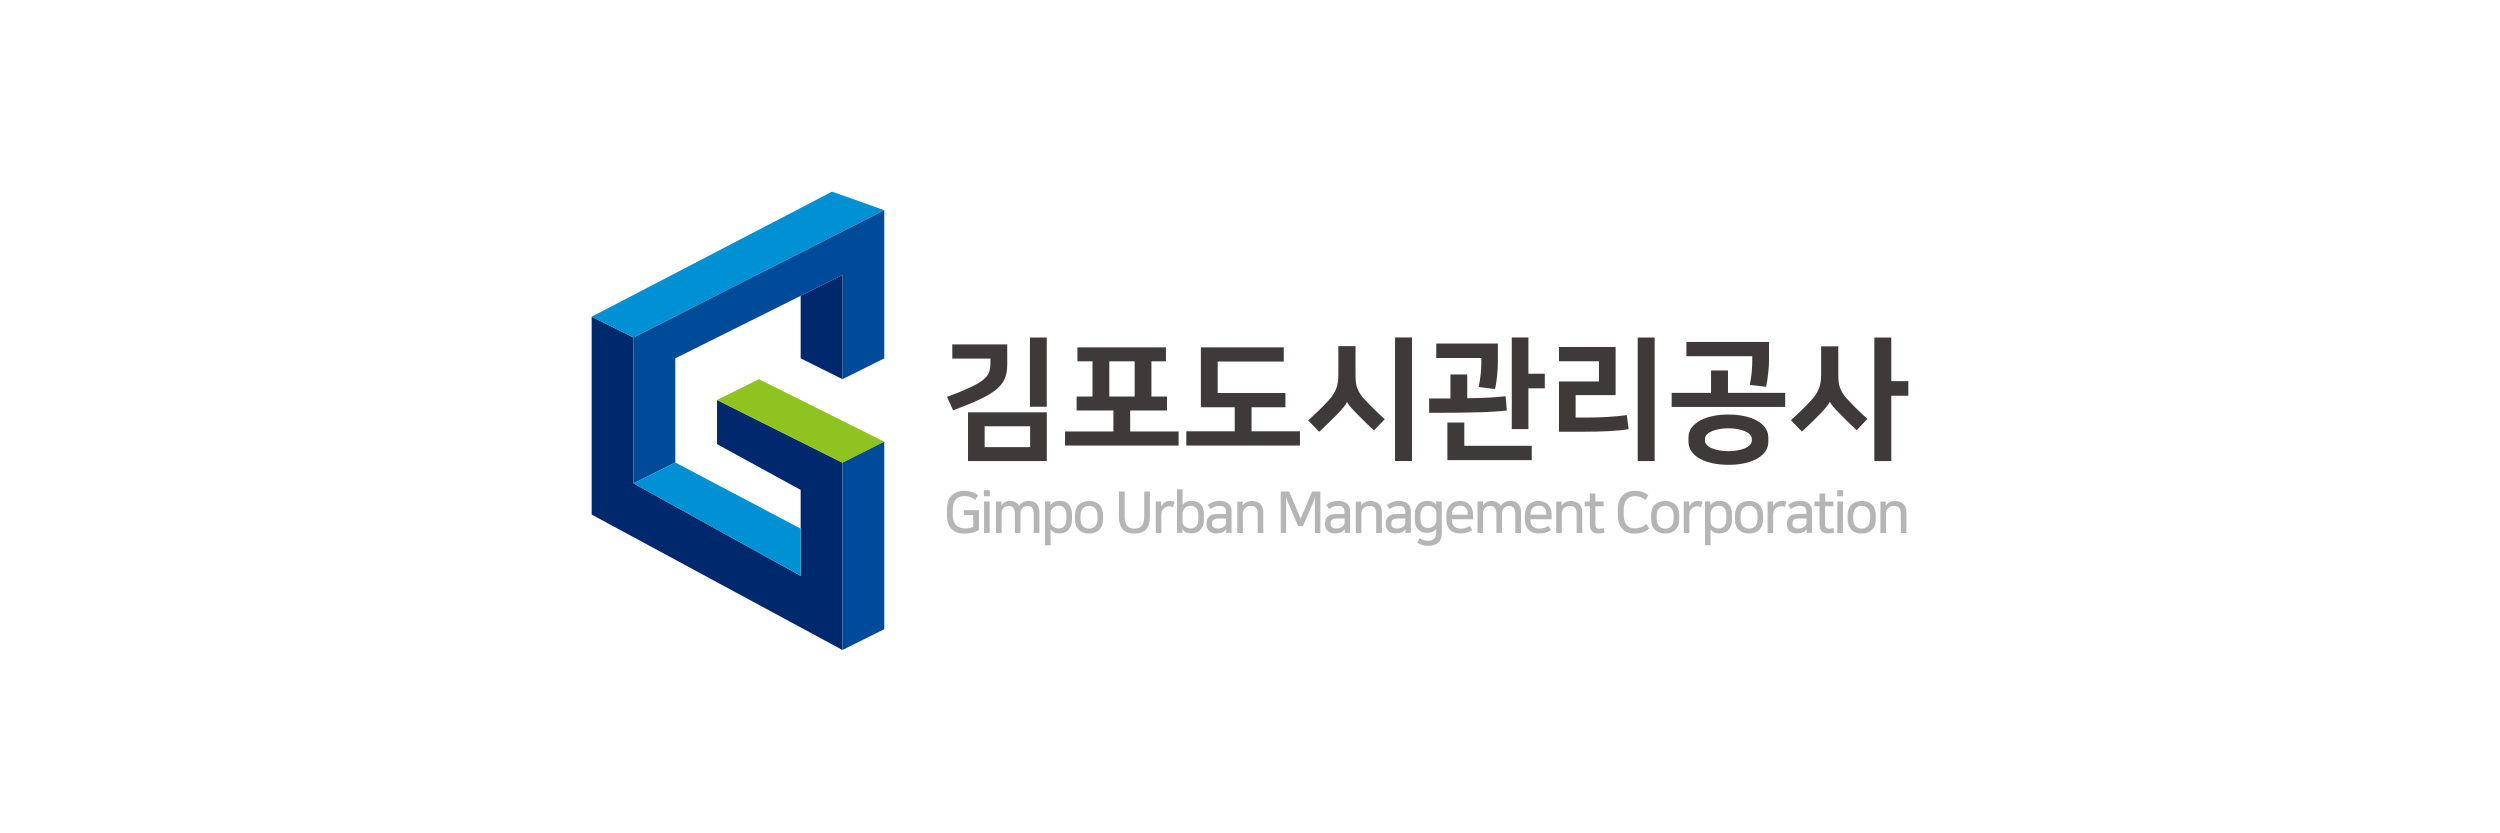 <svg width="300" height="100" viewBox="0 0 300 100" fill="none" xmlns="http://www.w3.org/2000/svg">
<rect width="300" height="100" fill="white"/>
<g clip-path="url(#clip0_2407_9223)">
<path d="M86.044 47.999V53.296L96.079 58.79V69.102L76.017 58.002V40.501L71 38.004V61.751L101.096 78V55.526L86.044 47.999Z" fill="#00286C"/>
<path d="M86.044 47.999L91.061 45.502L106.113 53.001L101.096 55.526L86.044 47.999Z" fill="#8FC31F"/>
<path d="M76.017 40.501L71 38.004L99.84 23L106.113 25.223L76.017 40.501Z" fill="#0090D4"/>
<path d="M76.017 58.002L81.034 55.498V42.998L101.096 33.003V45.502L106.113 42.998V25.223L76.017 40.501V58.002Z" fill="#004A9A"/>
<path d="M81.034 55.498L76.017 58.002L96.079 69.102V63.439L81.034 55.498Z" fill="#0090D4"/>
<path d="M101.096 55.526L106.113 53.001V75.503L101.096 78V55.526Z" fill="#004A9A"/>
<path d="M101.096 45.502L96.079 42.998V35.5L101.096 33.003V45.502Z" fill="#00286C"/>
<path d="M113.635 47.627C114.778 47.205 115.688 46.832 116.38 46.508C117.071 46.192 117.593 45.882 117.96 45.594C118.327 45.298 118.567 44.996 118.68 44.686C118.793 44.37 118.849 44.004 118.849 43.575V43.033H114.277V41.324H120.868V43.765C120.868 44.405 120.769 44.954 120.578 45.425C120.388 45.889 120.042 46.332 119.555 46.733C119.068 47.141 118.398 47.535 117.565 47.929C116.726 48.323 115.667 48.759 114.376 49.237L113.642 47.627H113.635ZM116.161 49.477H125.617V55.329H116.161V49.477ZM118.158 53.655H123.613V51.151H118.158V53.655ZM125.61 48.808H123.591V40.501H125.61V48.808Z" fill="#3E3A39"/>
<path d="M133.611 51.777V49.258H129.194V47.584H131.099V43.357H129.293V41.683H139.913V43.357H138.17V47.584H140.04V49.258H135.623V51.777H141.43V53.465H127.804V51.777H133.611ZM133.118 47.584H136.159V43.357H133.118V47.584Z" fill="#3E3A39"/>
<path d="M150.187 48.872V51.756H155.994V53.465H142.361V51.756H148.169V48.872H144.104V41.683H154.054V43.385H146.123V47.162H154.251V48.872H150.187Z" fill="#3E3A39"/>
<path d="M163.813 47.992C164.152 48.365 164.526 48.752 164.935 49.146C165.337 49.547 165.753 49.927 166.17 50.3L164.871 51.657C164.512 51.319 164.159 50.982 163.813 50.644C163.474 50.307 163.15 49.99 162.853 49.681C162.543 49.371 162.282 49.097 162.07 48.843C161.858 48.597 161.724 48.4 161.668 48.26H161.632C161.576 48.407 161.435 48.625 161.195 48.907C160.955 49.188 160.701 49.469 160.433 49.744C160.137 50.053 159.819 50.37 159.487 50.693C159.156 51.017 158.761 51.39 158.302 51.819L156.975 50.447C157.878 49.638 158.683 48.858 159.374 48.105C159.607 47.852 159.805 47.605 159.96 47.373C160.115 47.141 160.242 46.902 160.334 46.656C160.433 46.41 160.496 46.156 160.539 45.889C160.581 45.622 160.602 45.326 160.602 44.996V41.535H162.663V44.996C162.663 45.312 162.677 45.601 162.705 45.854C162.733 46.107 162.79 46.353 162.874 46.578C162.959 46.811 163.072 47.036 163.22 47.261C163.361 47.493 163.559 47.732 163.806 47.985M169.437 55.322H167.405V40.494H169.437V55.322Z" fill="#3E3A39"/>
<path d="M171.49 47.816H174.052V44.932H176.07V47.788C177.093 47.774 177.975 47.753 178.709 47.711C179.443 47.669 180.099 47.612 180.678 47.549L180.819 49.258C180.381 49.315 179.88 49.357 179.309 49.392C178.737 49.427 178.074 49.462 177.326 49.477C176.578 49.498 175.717 49.512 174.757 49.526C173.798 49.533 172.711 49.54 171.497 49.54V47.816H171.49ZM179.746 41.233V43.385C179.746 43.596 179.739 43.842 179.725 44.117C179.711 44.391 179.69 44.679 179.662 44.975C179.633 45.27 179.598 45.573 179.556 45.868C179.513 46.163 179.457 46.438 179.393 46.684L177.439 46.445C177.559 45.889 177.636 45.369 177.686 44.862C177.735 44.363 177.756 43.941 177.756 43.603V42.963H172.351V41.225H179.739L179.746 41.233ZM175.717 53.493H183.811V55.216H173.685V50.7H175.717V53.493ZM183.409 44.848H185.377V46.6H183.409V51.495H181.412V40.494H183.409V44.848Z" fill="#3E3A39"/>
<path d="M189.075 50.103H190.627C191.361 50.103 192.123 50.081 192.914 50.032C193.704 49.983 194.473 49.913 195.214 49.814L195.44 51.502C194.685 51.622 193.859 51.699 192.963 51.742C192.067 51.784 191.128 51.805 190.147 51.805H187.078V45.777H191.876V43.35H187.078V41.641H193.873V47.416H189.075V50.096V50.103ZM198.559 55.329H196.526V40.501H198.559V55.329Z" fill="#3E3A39"/>
<path d="M205.326 47.148V44.454H207.358V47.148H214.224V48.836H200.598V47.148H205.333H205.326ZM212.283 41.043V43.209C212.283 43.392 212.276 43.61 212.262 43.87C212.248 44.131 212.22 44.412 212.192 44.707C212.156 45.003 212.121 45.305 212.079 45.601C212.036 45.896 211.987 46.17 211.938 46.417L209.969 46.192C210.089 45.629 210.166 45.101 210.209 44.609C210.251 44.123 210.272 43.673 210.272 43.272V42.745H202.369V41.036H212.29L212.283 41.043ZM207.407 55.779C206.758 55.779 206.144 55.723 205.559 55.603C204.98 55.484 204.465 55.308 204.034 55.076C203.597 54.844 203.251 54.548 202.997 54.203C202.743 53.859 202.616 53.458 202.616 53.001V52.522C202.616 52.065 202.743 51.664 202.997 51.319C203.251 50.975 203.597 50.686 204.034 50.447C204.472 50.215 204.98 50.039 205.559 49.92C206.137 49.8 206.758 49.744 207.407 49.744C208.057 49.744 208.67 49.8 209.256 49.92C209.835 50.039 210.343 50.215 210.78 50.447C211.218 50.679 211.564 50.975 211.818 51.319C212.072 51.664 212.199 52.065 212.199 52.522V53.001C212.199 53.458 212.072 53.859 211.818 54.203C211.564 54.548 211.218 54.837 210.78 55.076C210.343 55.308 209.835 55.484 209.256 55.603C208.678 55.723 208.057 55.779 207.407 55.779ZM207.407 51.397C207.055 51.397 206.709 51.425 206.37 51.481C206.031 51.538 205.728 51.622 205.467 51.727C205.206 51.833 204.994 51.967 204.839 52.128C204.677 52.29 204.599 52.466 204.599 52.656V52.881C204.599 53.071 204.677 53.247 204.839 53.409C205.001 53.57 205.206 53.704 205.467 53.81C205.728 53.915 206.031 53.999 206.37 54.056C206.709 54.112 207.055 54.14 207.407 54.14C207.76 54.14 208.106 54.112 208.445 54.056C208.783 53.999 209.087 53.915 209.348 53.81C209.609 53.704 209.821 53.57 209.976 53.409C210.138 53.247 210.216 53.071 210.216 52.881V52.656C210.216 52.466 210.138 52.29 209.976 52.128C209.814 51.967 209.602 51.833 209.348 51.727C209.087 51.622 208.783 51.538 208.445 51.481C208.106 51.425 207.76 51.397 207.407 51.397Z" fill="#3E3A39"/>
<path d="M221.739 47.964C222.078 48.337 222.452 48.724 222.861 49.118C223.263 49.519 223.679 49.899 224.096 50.271L222.797 51.629C222.438 51.291 222.085 50.954 221.739 50.616C221.4 50.278 221.076 49.962 220.779 49.652C220.469 49.343 220.208 49.069 219.996 48.815C219.784 48.569 219.65 48.372 219.594 48.231H219.566C219.509 48.379 219.368 48.597 219.128 48.879C218.888 49.16 218.634 49.441 218.366 49.716C218.07 50.025 217.752 50.342 217.42 50.665C217.089 50.989 216.694 51.362 216.235 51.791L214.908 50.419C215.819 49.61 216.616 48.829 217.308 48.077C217.54 47.824 217.738 47.577 217.893 47.345C218.048 47.113 218.175 46.874 218.267 46.628C218.366 46.382 218.43 46.128 218.472 45.861C218.514 45.594 218.535 45.298 218.535 44.968V41.556H220.596V44.968C220.596 45.284 220.61 45.573 220.638 45.826C220.666 46.079 220.723 46.325 220.808 46.55C220.892 46.775 221.005 47.008 221.153 47.24C221.294 47.465 221.492 47.711 221.739 47.964ZM226.954 45.734H229V47.486H226.954V55.329H224.921V40.501H226.954V45.734Z" fill="#3E3A39"/>
<path d="M117.466 63.587C117.248 63.742 116.987 63.854 116.69 63.925C116.394 63.995 116.083 64.037 115.773 64.037C115.441 64.037 115.145 63.995 114.877 63.904C114.616 63.812 114.39 63.678 114.206 63.496C114.023 63.313 113.882 63.081 113.783 62.813C113.684 62.539 113.635 62.222 113.635 61.85V61.097C113.635 60.731 113.684 60.415 113.783 60.14C113.882 59.866 114.016 59.641 114.199 59.458C114.376 59.275 114.594 59.134 114.856 59.043C115.11 58.952 115.399 58.902 115.716 58.902C116.034 58.902 116.337 58.944 116.613 59.029C116.888 59.113 117.142 59.247 117.375 59.43L117.022 59.986C116.803 59.817 116.591 59.697 116.387 59.627C116.182 59.556 115.956 59.528 115.724 59.528C115.286 59.528 114.947 59.662 114.7 59.922C114.453 60.19 114.333 60.605 114.333 61.181V61.758C114.333 62.335 114.467 62.757 114.729 63.017C114.99 63.278 115.35 63.411 115.801 63.411C115.992 63.411 116.168 63.397 116.337 63.362C116.507 63.327 116.655 63.278 116.789 63.214V61.814H115.681V61.224H117.473V63.587H117.466Z" fill="#B5B5B6"/>
<path d="M118.779 59.556H118.066V58.825H118.779V59.556ZM118.758 63.96H118.087V60.182H118.758V63.96Z" fill="#B5B5B6"/>
<path d="M124.72 63.96H124.05V61.695C124.05 61.048 123.81 60.717 123.337 60.717C123.232 60.717 123.126 60.731 123.02 60.766C122.914 60.801 122.822 60.851 122.738 60.928C122.653 60.998 122.589 61.09 122.533 61.202C122.476 61.315 122.455 61.449 122.455 61.596V63.953H121.785V61.688C121.785 61.041 121.545 60.71 121.072 60.71C120.966 60.71 120.861 60.724 120.755 60.759C120.649 60.794 120.557 60.844 120.472 60.914C120.388 60.984 120.324 61.069 120.268 61.181C120.218 61.287 120.19 61.42 120.19 61.561V63.953H119.52V60.175H120.183V60.689H120.19C120.261 60.52 120.388 60.386 120.557 60.274C120.726 60.161 120.945 60.112 121.206 60.112C121.467 60.112 121.679 60.168 121.87 60.274C122.06 60.38 122.201 60.534 122.293 60.738C122.413 60.555 122.561 60.401 122.745 60.288C122.928 60.168 123.168 60.112 123.471 60.112C123.867 60.112 124.17 60.232 124.396 60.464C124.615 60.703 124.727 61.041 124.727 61.477V63.96H124.72Z" fill="#B5B5B6"/>
<path d="M126.047 60.647C126.16 60.457 126.315 60.316 126.513 60.232C126.71 60.147 126.929 60.105 127.155 60.105C127.635 60.105 128.002 60.246 128.256 60.534C128.51 60.823 128.637 61.217 128.637 61.716V62.384C128.637 62.645 128.601 62.877 128.524 63.081C128.453 63.285 128.347 63.446 128.213 63.587C128.079 63.728 127.924 63.826 127.734 63.904C127.543 63.974 127.338 64.009 127.113 64.009C126.83 64.009 126.604 63.96 126.435 63.854C126.266 63.756 126.146 63.65 126.068 63.538V65.43H125.398V60.168H126.047V60.64V60.647ZM126.061 62.609C126.061 62.708 126.082 62.806 126.132 62.905C126.181 63.003 126.252 63.095 126.336 63.165C126.428 63.242 126.534 63.306 126.654 63.348C126.774 63.397 126.908 63.418 127.056 63.418C127.345 63.418 127.564 63.32 127.726 63.123C127.889 62.926 127.966 62.645 127.966 62.286V61.822C127.966 61.463 127.889 61.181 127.726 60.984C127.564 60.787 127.345 60.689 127.063 60.689C126.922 60.689 126.795 60.71 126.675 60.759C126.555 60.809 126.449 60.872 126.358 60.949C126.266 61.034 126.195 61.132 126.146 61.252C126.089 61.371 126.068 61.505 126.068 61.653V62.609H126.061Z" fill="#B5B5B6"/>
<path d="M130.683 60.112C131.205 60.112 131.615 60.26 131.918 60.562C132.221 60.865 132.37 61.287 132.37 61.836V62.3C132.37 62.848 132.221 63.27 131.918 63.573C131.615 63.875 131.205 64.023 130.683 64.023C130.161 64.023 129.752 63.875 129.448 63.573C129.145 63.278 128.997 62.848 128.997 62.3V61.836C128.997 61.28 129.145 60.858 129.448 60.562C129.752 60.267 130.161 60.119 130.683 60.119M130.683 63.432C130.987 63.432 131.226 63.334 131.417 63.137C131.607 62.94 131.699 62.644 131.699 62.243V61.892C131.699 61.491 131.607 61.195 131.417 60.998C131.226 60.801 130.987 60.703 130.683 60.703C130.38 60.703 130.14 60.801 129.949 60.998C129.759 61.195 129.667 61.491 129.667 61.892V62.243C129.667 62.644 129.759 62.94 129.949 63.137C130.14 63.334 130.38 63.432 130.683 63.432Z" fill="#B5B5B6"/>
<path d="M137.986 58.98V61.962C137.986 62.342 137.944 62.658 137.859 62.919C137.775 63.179 137.655 63.397 137.5 63.559C137.344 63.728 137.147 63.847 136.921 63.918C136.688 63.988 136.427 64.03 136.131 64.03C135.834 64.03 135.573 63.995 135.34 63.918C135.107 63.847 134.917 63.721 134.762 63.559C134.606 63.397 134.486 63.179 134.402 62.919C134.317 62.658 134.275 62.335 134.275 61.962V58.98H134.959V61.885C134.959 62.166 134.98 62.405 135.03 62.602C135.072 62.799 135.15 62.954 135.242 63.081C135.34 63.2 135.46 63.292 135.608 63.348C135.757 63.404 135.926 63.432 136.131 63.432C136.335 63.432 136.505 63.404 136.653 63.348C136.801 63.292 136.921 63.207 137.02 63.081C137.119 62.961 137.189 62.799 137.238 62.602C137.281 62.405 137.309 62.166 137.309 61.885V58.98H137.994H137.986Z" fill="#B5B5B6"/>
<path d="M140.76 60.837C140.696 60.809 140.626 60.787 140.548 60.773C140.47 60.759 140.386 60.752 140.294 60.752C140.167 60.752 140.047 60.773 139.934 60.823C139.821 60.872 139.722 60.942 139.638 61.027C139.553 61.118 139.489 61.224 139.44 61.35C139.391 61.477 139.362 61.61 139.362 61.758V63.96H138.692V60.182H139.341V60.78H139.348C139.461 60.569 139.602 60.401 139.779 60.288C139.955 60.168 140.188 60.112 140.463 60.112C140.626 60.112 140.795 60.14 140.957 60.19L140.753 60.837H140.76Z" fill="#B5B5B6"/>
<path d="M141.91 60.612C142.03 60.422 142.185 60.295 142.383 60.218C142.58 60.14 142.778 60.105 142.989 60.105C143.469 60.105 143.836 60.246 144.09 60.52C144.344 60.801 144.471 61.195 144.471 61.709V62.377C144.471 62.637 144.436 62.862 144.358 63.066C144.288 63.264 144.182 63.432 144.048 63.573C143.914 63.714 143.759 63.819 143.575 63.889C143.392 63.96 143.187 64.002 142.968 64.002C142.679 64.002 142.453 63.953 142.284 63.854C142.114 63.756 141.987 63.636 141.903 63.503H141.889V63.946H141.239V58.719H141.91V60.597V60.612ZM141.903 62.609C141.903 62.708 141.924 62.806 141.973 62.905C142.023 63.003 142.093 63.095 142.178 63.165C142.27 63.242 142.376 63.306 142.496 63.348C142.615 63.397 142.75 63.418 142.898 63.418C143.187 63.418 143.406 63.32 143.568 63.123C143.73 62.926 143.808 62.645 143.808 62.286V61.822C143.808 61.463 143.73 61.181 143.568 60.984C143.406 60.787 143.187 60.689 142.905 60.689C142.764 60.689 142.637 60.71 142.517 60.759C142.397 60.809 142.291 60.872 142.199 60.949C142.107 61.034 142.037 61.132 141.98 61.252C141.924 61.371 141.903 61.505 141.903 61.653V62.609Z" fill="#B5B5B6"/>
<path d="M146.038 64.016C145.657 64.016 145.353 63.925 145.128 63.735C144.902 63.545 144.789 63.285 144.789 62.954V62.764C144.789 62.441 144.895 62.18 145.113 61.976C145.332 61.772 145.685 61.674 146.165 61.674H147.125V61.449C147.125 61.195 147.061 61.005 146.941 60.886C146.821 60.766 146.616 60.703 146.341 60.703C146.122 60.703 145.925 60.738 145.763 60.809C145.6 60.879 145.431 60.97 145.255 61.083L144.923 60.584C145.106 60.457 145.318 60.344 145.544 60.246C145.777 60.154 146.045 60.105 146.348 60.105C146.56 60.105 146.758 60.133 146.934 60.182C147.11 60.239 147.259 60.316 147.386 60.415C147.513 60.52 147.611 60.647 147.682 60.794C147.753 60.942 147.788 61.111 147.788 61.301V63.946H147.146V63.489C147.11 63.559 147.061 63.622 146.997 63.678C146.934 63.735 146.863 63.784 146.793 63.826C146.687 63.883 146.581 63.925 146.461 63.953C146.341 63.981 146.2 63.995 146.038 63.995M147.132 62.222H146.179C145.918 62.222 145.727 62.272 145.614 62.377C145.502 62.476 145.445 62.616 145.445 62.799V62.898C145.445 63.081 145.509 63.214 145.643 63.299C145.77 63.383 145.925 63.425 146.108 63.425C146.271 63.425 146.419 63.404 146.539 63.369C146.659 63.327 146.772 63.27 146.878 63.193C146.969 63.123 147.033 63.045 147.075 62.954C147.117 62.862 147.132 62.75 147.132 62.602V62.229V62.222Z" fill="#B5B5B6"/>
<path d="M151.591 63.96H150.921V61.61C150.921 61.294 150.85 61.062 150.716 60.921C150.582 60.78 150.378 60.71 150.095 60.71C149.982 60.71 149.862 60.731 149.749 60.766C149.637 60.809 149.531 60.865 149.446 60.942C149.354 61.02 149.284 61.111 149.227 61.231C149.171 61.343 149.143 61.477 149.143 61.624V63.967H148.472V60.19H149.121V60.668C149.234 60.492 149.39 60.358 149.58 60.26C149.771 60.168 149.996 60.119 150.258 60.119C150.441 60.119 150.617 60.147 150.78 60.204C150.942 60.26 151.083 60.344 151.203 60.45C151.323 60.562 151.422 60.703 151.485 60.872C151.556 61.041 151.591 61.238 151.591 61.47V63.974V63.96Z" fill="#B5B5B6"/>
<path d="M154.597 60.365C154.576 60.316 154.555 60.267 154.534 60.218C154.513 60.168 154.498 60.119 154.477 60.07C154.456 60.021 154.435 59.964 154.414 59.894C154.393 59.831 154.364 59.753 154.336 59.676V63.96H153.687V58.98H154.696L156.086 62.243L157.441 58.98H158.443V63.96H157.787V59.676C157.766 59.767 157.744 59.845 157.723 59.908C157.702 59.971 157.681 60.028 157.667 60.077C157.653 60.126 157.632 60.175 157.61 60.225C157.589 60.267 157.575 60.316 157.547 60.372L156.354 63.137H155.769L154.59 60.372L154.597 60.365Z" fill="#B5B5B6"/>
<path d="M160.256 64.016C159.875 64.016 159.572 63.925 159.346 63.735C159.12 63.545 159.007 63.285 159.007 62.954V62.764C159.007 62.441 159.113 62.18 159.332 61.976C159.551 61.772 159.904 61.674 160.383 61.674H161.343V61.449C161.343 61.195 161.28 61.005 161.16 60.886C161.04 60.766 160.835 60.703 160.56 60.703C160.341 60.703 160.144 60.738 159.981 60.809C159.819 60.879 159.65 60.97 159.473 61.083L159.142 60.584C159.325 60.457 159.537 60.344 159.77 60.246C160.002 60.154 160.271 60.105 160.574 60.105C160.786 60.105 160.983 60.133 161.16 60.182C161.336 60.239 161.484 60.316 161.611 60.415C161.738 60.52 161.837 60.647 161.908 60.794C161.978 60.942 162.014 61.111 162.014 61.301V63.946H161.371V63.489C161.336 63.559 161.287 63.622 161.223 63.678C161.16 63.735 161.089 63.784 161.019 63.826C160.92 63.883 160.807 63.925 160.687 63.953C160.567 63.981 160.426 63.995 160.264 63.995M161.357 62.222H160.405C160.144 62.222 159.953 62.272 159.84 62.377C159.727 62.476 159.671 62.616 159.671 62.799V62.898C159.671 63.081 159.734 63.214 159.861 63.299C159.988 63.383 160.144 63.425 160.327 63.425C160.496 63.425 160.638 63.404 160.757 63.369C160.877 63.327 160.99 63.27 161.096 63.193C161.188 63.123 161.251 63.045 161.294 62.954C161.336 62.862 161.35 62.75 161.35 62.602V62.229L161.357 62.222Z" fill="#B5B5B6"/>
<path d="M165.81 63.96H165.14V61.61C165.14 61.294 165.069 61.062 164.942 60.921C164.808 60.78 164.603 60.71 164.321 60.71C164.208 60.71 164.088 60.731 163.975 60.766C163.862 60.809 163.764 60.865 163.672 60.942C163.58 61.02 163.509 61.111 163.453 61.231C163.397 61.343 163.368 61.477 163.368 61.624V63.967H162.698V60.19H163.347V60.668H163.354C163.467 60.492 163.622 60.358 163.813 60.26C164.003 60.168 164.229 60.119 164.49 60.119C164.674 60.119 164.85 60.147 165.012 60.204C165.175 60.26 165.316 60.344 165.436 60.45C165.556 60.562 165.655 60.703 165.718 60.872C165.789 61.041 165.824 61.238 165.824 61.47V63.974L165.81 63.96Z" fill="#B5B5B6"/>
<path d="M167.546 64.016C167.165 64.016 166.861 63.925 166.635 63.735C166.41 63.545 166.297 63.285 166.297 62.954V62.764C166.297 62.441 166.403 62.18 166.621 61.976C166.84 61.772 167.193 61.674 167.673 61.674H168.632V61.449C168.632 61.195 168.569 61.005 168.449 60.886C168.329 60.766 168.124 60.703 167.849 60.703C167.63 60.703 167.433 60.738 167.271 60.809C167.108 60.879 166.939 60.97 166.763 61.083L166.431 60.584C166.614 60.457 166.826 60.344 167.059 60.246C167.292 60.154 167.56 60.105 167.863 60.105C168.075 60.105 168.273 60.133 168.449 60.182C168.625 60.239 168.774 60.316 168.901 60.415C169.028 60.52 169.126 60.647 169.197 60.794C169.268 60.942 169.303 61.111 169.303 61.301V63.946H168.661V63.489C168.625 63.559 168.576 63.622 168.512 63.678C168.449 63.735 168.378 63.784 168.308 63.826C168.209 63.883 168.096 63.925 167.976 63.953C167.856 63.981 167.715 63.995 167.553 63.995M168.647 62.222H167.694C167.433 62.222 167.242 62.272 167.129 62.377C167.017 62.476 166.96 62.616 166.96 62.799V62.898C166.96 63.081 167.024 63.214 167.151 63.299C167.278 63.383 167.433 63.425 167.616 63.425C167.786 63.425 167.927 63.404 168.047 63.369C168.167 63.327 168.28 63.27 168.385 63.193C168.477 63.123 168.541 63.045 168.583 62.954C168.625 62.862 168.639 62.75 168.639 62.602V62.229L168.647 62.222Z" fill="#B5B5B6"/>
<path d="M173.022 63.911C173.022 64.973 172.457 65.5 171.328 65.5C171.067 65.5 170.834 65.465 170.622 65.388C170.411 65.317 170.227 65.219 170.065 65.099L170.368 64.572C170.495 64.663 170.644 64.741 170.806 64.804C170.975 64.86 171.152 64.895 171.342 64.895C171.667 64.895 171.921 64.818 172.09 64.656C172.259 64.494 172.344 64.248 172.344 63.911V63.446C172.238 63.629 172.09 63.756 171.892 63.826C171.695 63.904 171.483 63.939 171.257 63.939C170.778 63.939 170.411 63.798 170.157 63.517C169.903 63.235 169.776 62.841 169.776 62.328V61.73C169.776 61.477 169.811 61.245 169.888 61.048C169.959 60.844 170.065 60.675 170.199 60.534C170.333 60.394 170.488 60.288 170.672 60.218C170.855 60.147 171.06 60.105 171.279 60.105C171.568 60.105 171.801 60.154 171.97 60.253C172.139 60.351 172.259 60.457 172.344 60.569V60.175H173.014V63.904L173.022 63.911ZM172.358 61.498C172.358 61.399 172.337 61.301 172.288 61.209C172.238 61.111 172.168 61.027 172.083 60.949C171.991 60.872 171.885 60.816 171.765 60.766C171.646 60.717 171.511 60.696 171.363 60.696C171.074 60.696 170.855 60.794 170.693 60.991C170.531 61.188 170.453 61.47 170.453 61.828V62.222C170.453 62.581 170.531 62.862 170.693 63.059C170.855 63.256 171.074 63.355 171.356 63.355C171.497 63.355 171.624 63.334 171.744 63.292C171.864 63.249 171.97 63.186 172.062 63.102C172.154 63.017 172.224 62.919 172.281 62.799C172.33 62.68 172.358 62.546 172.358 62.405V61.498Z" fill="#B5B5B6"/>
<path d="M176.684 63.601C176.522 63.714 176.317 63.812 176.091 63.897C175.858 63.981 175.569 64.016 175.223 64.016C174.983 64.016 174.772 63.981 174.567 63.918C174.362 63.847 174.193 63.749 174.038 63.608C173.889 63.467 173.77 63.285 173.685 63.066C173.6 62.848 173.558 62.581 173.558 62.279V61.85C173.558 61.561 173.6 61.315 173.678 61.097C173.762 60.879 173.875 60.703 174.016 60.555C174.165 60.408 174.334 60.302 174.532 60.225C174.729 60.154 174.948 60.112 175.181 60.112C175.668 60.112 176.049 60.26 176.338 60.555C176.627 60.851 176.768 61.266 176.768 61.807V62.314H174.221V62.342C174.221 62.701 174.313 62.975 174.503 63.158C174.694 63.341 174.941 63.439 175.244 63.439C175.491 63.439 175.71 63.411 175.886 63.348C176.063 63.292 176.232 63.207 176.394 63.102L176.677 63.608L176.684 63.601ZM175.188 60.682C175.047 60.682 174.92 60.71 174.807 60.752C174.687 60.801 174.588 60.865 174.503 60.956C174.419 61.041 174.355 61.146 174.306 61.266C174.256 61.385 174.235 61.519 174.235 61.66V61.758H176.133V61.632C176.133 61.343 176.049 61.111 175.886 60.935C175.717 60.759 175.491 60.675 175.202 60.675" fill="#B5B5B6"/>
<path d="M182.505 63.96H181.835V61.695C181.835 61.048 181.595 60.717 181.122 60.717C181.016 60.717 180.911 60.731 180.805 60.766C180.699 60.801 180.607 60.851 180.522 60.928C180.438 60.998 180.374 61.09 180.318 61.202C180.261 61.315 180.24 61.449 180.24 61.596V63.953H179.57V61.688C179.57 61.041 179.33 60.71 178.857 60.71C178.751 60.71 178.645 60.724 178.54 60.759C178.434 60.794 178.342 60.844 178.257 60.914C178.173 60.984 178.109 61.069 178.053 61.181C177.996 61.287 177.975 61.42 177.975 61.561V63.953H177.305V60.175H177.968V60.689H177.975C178.046 60.52 178.173 60.386 178.342 60.274C178.511 60.161 178.73 60.112 178.991 60.112C179.252 60.112 179.464 60.168 179.655 60.274C179.845 60.38 179.986 60.534 180.085 60.738C180.205 60.555 180.353 60.401 180.537 60.288C180.72 60.168 180.96 60.112 181.263 60.112C181.659 60.112 181.962 60.232 182.188 60.464C182.407 60.703 182.519 61.041 182.519 61.477V63.96H182.505Z" fill="#B5B5B6"/>
<path d="M186.118 63.601C185.949 63.714 185.751 63.812 185.518 63.897C185.286 63.981 184.996 64.016 184.65 64.016C184.418 64.016 184.199 63.981 183.994 63.918C183.79 63.847 183.62 63.749 183.465 63.608C183.317 63.467 183.197 63.285 183.112 63.066C183.028 62.848 182.985 62.581 182.985 62.279V61.85C182.985 61.561 183.028 61.315 183.105 61.097C183.183 60.879 183.296 60.703 183.444 60.555C183.592 60.408 183.761 60.302 183.959 60.225C184.157 60.154 184.375 60.112 184.608 60.112C185.095 60.112 185.476 60.26 185.765 60.555C186.055 60.851 186.196 61.266 186.196 61.807V62.314H183.648V62.342C183.648 62.701 183.74 62.975 183.931 63.158C184.121 63.341 184.368 63.439 184.672 63.439C184.919 63.439 185.137 63.411 185.314 63.348C185.49 63.292 185.66 63.207 185.822 63.102L186.104 63.608L186.118 63.601ZM184.622 60.682C184.481 60.682 184.354 60.71 184.234 60.752C184.114 60.801 184.015 60.865 183.931 60.956C183.846 61.041 183.783 61.146 183.733 61.266C183.684 61.385 183.663 61.519 183.663 61.66V61.758H185.561V61.632C185.561 61.343 185.476 61.111 185.314 60.935C185.144 60.759 184.919 60.675 184.629 60.675" fill="#B5B5B6"/>
<path d="M189.865 63.96H189.195V61.61C189.195 61.294 189.124 61.062 188.997 60.921C188.863 60.78 188.659 60.71 188.369 60.71C188.256 60.71 188.143 60.731 188.023 60.766C187.911 60.809 187.812 60.865 187.72 60.942C187.628 61.02 187.558 61.111 187.501 61.231C187.445 61.343 187.417 61.477 187.417 61.624V63.967H186.746V60.19H187.395V60.668C187.508 60.492 187.664 60.358 187.854 60.26C188.045 60.168 188.27 60.119 188.532 60.119C188.715 60.119 188.891 60.147 189.054 60.204C189.216 60.26 189.357 60.344 189.477 60.45C189.597 60.562 189.696 60.703 189.759 60.872C189.83 61.041 189.865 61.238 189.865 61.47V63.974V63.96Z" fill="#B5B5B6"/>
<path d="M190.775 60.752H190.154V60.182H190.775V59.226H191.446V60.182H192.441V60.752H191.446V62.905C191.446 63.017 191.46 63.116 191.481 63.186C191.502 63.256 191.538 63.313 191.58 63.348C191.622 63.383 191.679 63.411 191.735 63.425C191.799 63.439 191.862 63.446 191.933 63.446C192.102 63.446 192.264 63.418 192.434 63.355L192.54 63.897C192.462 63.932 192.356 63.96 192.229 63.981C192.102 64.009 191.968 64.016 191.834 64.016C191.474 64.016 191.206 63.925 191.037 63.749C190.867 63.566 190.782 63.292 190.782 62.905V60.752H190.775Z" fill="#B5B5B6"/>
<path d="M197.924 63.397C197.677 63.636 197.401 63.805 197.105 63.897C196.809 63.988 196.491 64.037 196.152 64.037C195.849 64.037 195.581 63.995 195.334 63.904C195.087 63.812 194.882 63.678 194.706 63.496C194.529 63.313 194.395 63.081 194.297 62.813C194.198 62.539 194.148 62.222 194.148 61.85V61.097C194.148 60.731 194.198 60.415 194.297 60.14C194.395 59.866 194.529 59.641 194.706 59.458C194.882 59.275 195.094 59.134 195.341 59.043C195.588 58.952 195.856 58.902 196.152 58.902C196.498 58.902 196.802 58.944 197.063 59.029C197.324 59.113 197.571 59.247 197.804 59.43L197.451 59.993C197.225 59.81 197.006 59.683 196.802 59.627C196.597 59.571 196.378 59.535 196.152 59.535C195.962 59.535 195.785 59.571 195.63 59.634C195.468 59.697 195.334 59.796 195.214 59.929C195.094 60.063 195.002 60.232 194.939 60.443C194.875 60.647 194.84 60.9 194.84 61.181V61.758C194.84 62.047 194.875 62.293 194.939 62.497C195.002 62.701 195.094 62.877 195.214 63.01C195.334 63.144 195.468 63.242 195.63 63.306C195.785 63.369 195.962 63.404 196.152 63.404C196.392 63.404 196.632 63.369 196.872 63.292C197.112 63.221 197.338 63.081 197.543 62.877L197.917 63.404L197.924 63.397Z" fill="#B5B5B6"/>
<path d="M199.822 60.112C200.344 60.112 200.753 60.26 201.057 60.562C201.36 60.865 201.508 61.287 201.508 61.836V62.3C201.508 62.848 201.36 63.27 201.057 63.573C200.753 63.875 200.344 64.023 199.822 64.023C199.3 64.023 198.89 63.875 198.587 63.573C198.283 63.278 198.135 62.848 198.135 62.3V61.836C198.135 61.28 198.283 60.858 198.587 60.562C198.89 60.267 199.3 60.119 199.822 60.119M199.822 63.432C200.125 63.432 200.365 63.334 200.556 63.137C200.746 62.94 200.838 62.644 200.838 62.243V61.892C200.838 61.491 200.746 61.195 200.556 60.998C200.365 60.801 200.125 60.703 199.822 60.703C199.518 60.703 199.278 60.801 199.088 60.998C198.897 61.195 198.806 61.491 198.806 61.892V62.243C198.806 62.644 198.897 62.94 199.088 63.137C199.278 63.334 199.518 63.432 199.822 63.432Z" fill="#B5B5B6"/>
<path d="M204.119 60.837C204.056 60.809 203.985 60.787 203.907 60.773C203.83 60.759 203.745 60.752 203.653 60.752C203.526 60.752 203.406 60.773 203.294 60.823C203.181 60.872 203.082 60.942 202.997 61.027C202.912 61.118 202.849 61.224 202.8 61.35C202.75 61.477 202.722 61.61 202.722 61.758V63.96H202.052V60.182H202.701V60.78H202.708C202.821 60.569 202.962 60.401 203.138 60.288C203.315 60.168 203.548 60.112 203.823 60.112C203.992 60.112 204.154 60.14 204.317 60.19L204.112 60.837H204.119Z" fill="#B5B5B6"/>
<path d="M205.248 60.647C205.361 60.457 205.516 60.316 205.714 60.232C205.911 60.147 206.13 60.105 206.356 60.105C206.836 60.105 207.203 60.246 207.457 60.534C207.711 60.823 207.838 61.217 207.838 61.716V62.384C207.838 62.645 207.803 62.877 207.725 63.081C207.654 63.285 207.549 63.446 207.414 63.587C207.28 63.728 207.125 63.826 206.935 63.904C206.751 63.974 206.539 64.009 206.314 64.009C206.031 64.009 205.806 63.96 205.636 63.854C205.467 63.756 205.347 63.65 205.269 63.538V65.43H204.599V60.168H205.248V60.64V60.647ZM205.262 62.609C205.262 62.708 205.283 62.806 205.333 62.905C205.382 63.003 205.453 63.095 205.537 63.165C205.629 63.242 205.735 63.306 205.855 63.348C205.975 63.397 206.109 63.418 206.257 63.418C206.547 63.418 206.765 63.32 206.928 63.123C207.09 62.926 207.167 62.645 207.167 62.286V61.822C207.167 61.463 207.09 61.181 206.928 60.984C206.765 60.787 206.547 60.689 206.264 60.689C206.123 60.689 205.996 60.71 205.876 60.759C205.756 60.809 205.65 60.872 205.559 60.949C205.467 61.034 205.396 61.132 205.347 61.252C205.29 61.371 205.269 61.505 205.269 61.653V62.609H205.262Z" fill="#B5B5B6"/>
<path d="M209.884 60.112C210.406 60.112 210.816 60.26 211.119 60.562C211.422 60.865 211.571 61.287 211.571 61.836V62.3C211.571 62.848 211.422 63.27 211.119 63.573C210.816 63.875 210.406 64.023 209.884 64.023C209.362 64.023 208.953 63.875 208.649 63.573C208.346 63.278 208.198 62.848 208.198 62.3V61.836C208.198 61.28 208.346 60.858 208.649 60.562C208.953 60.267 209.362 60.119 209.884 60.119M209.884 63.432C210.188 63.432 210.428 63.334 210.618 63.137C210.809 62.94 210.9 62.644 210.9 62.243V61.892C210.9 61.491 210.809 61.195 210.618 60.998C210.428 60.801 210.188 60.703 209.884 60.703C209.581 60.703 209.341 60.801 209.15 60.998C208.96 61.195 208.868 61.491 208.868 61.892V62.243C208.868 62.644 208.96 62.94 209.15 63.137C209.341 63.334 209.581 63.432 209.884 63.432Z" fill="#B5B5B6"/>
<path d="M214.182 60.837C214.118 60.809 214.047 60.787 213.97 60.773C213.892 60.759 213.808 60.752 213.716 60.752C213.589 60.752 213.469 60.773 213.356 60.823C213.243 60.872 213.144 60.942 213.06 61.027C212.975 61.118 212.911 61.224 212.862 61.35C212.813 61.477 212.784 61.61 212.784 61.758V63.96H212.114V60.182H212.763V60.78H212.77C212.883 60.569 213.024 60.401 213.201 60.288C213.377 60.168 213.603 60.112 213.885 60.112C214.055 60.112 214.217 60.14 214.379 60.19L214.174 60.837H214.182Z" fill="#B5B5B6"/>
<path d="M215.685 64.016C215.304 64.016 215 63.925 214.774 63.735C214.548 63.545 214.436 63.285 214.436 62.954V62.764C214.436 62.441 214.541 62.18 214.76 61.976C214.979 61.772 215.332 61.674 215.812 61.674H216.771V61.449C216.771 61.195 216.708 61.005 216.588 60.886C216.468 60.766 216.263 60.703 215.988 60.703C215.769 60.703 215.572 60.738 215.409 60.809C215.247 60.879 215.078 60.97 214.901 61.083L214.57 60.584C214.753 60.457 214.965 60.344 215.198 60.246C215.431 60.154 215.699 60.105 216.002 60.105C216.214 60.105 216.411 60.133 216.588 60.182C216.764 60.239 216.912 60.316 217.039 60.415C217.166 60.52 217.265 60.647 217.336 60.794C217.406 60.942 217.442 61.111 217.442 61.301V63.946H216.799V63.489C216.764 63.559 216.715 63.622 216.651 63.678C216.588 63.735 216.524 63.784 216.447 63.826C216.341 63.883 216.235 63.925 216.115 63.953C215.995 63.981 215.854 63.995 215.692 63.995M216.785 62.222H215.833C215.572 62.222 215.381 62.272 215.268 62.377C215.155 62.476 215.099 62.616 215.099 62.799V62.898C215.099 63.081 215.162 63.214 215.289 63.299C215.416 63.383 215.572 63.425 215.755 63.425C215.924 63.425 216.066 63.404 216.186 63.369C216.306 63.327 216.418 63.27 216.524 63.193C216.616 63.123 216.68 63.045 216.722 62.954C216.764 62.862 216.778 62.75 216.778 62.602V62.229L216.785 62.222Z" fill="#B5B5B6"/>
<path d="M218.345 60.752H217.724V60.182H218.345V59.226H219.015V60.182H220.01V60.752H219.015V62.905C219.015 63.017 219.029 63.116 219.05 63.186C219.072 63.256 219.107 63.313 219.149 63.348C219.192 63.383 219.248 63.411 219.304 63.425C219.361 63.439 219.432 63.446 219.495 63.446C219.664 63.446 219.827 63.418 219.996 63.355L220.102 63.897C220.024 63.932 219.918 63.96 219.791 63.981C219.664 64.009 219.53 64.016 219.396 64.016C219.036 64.016 218.768 63.925 218.599 63.749C218.429 63.566 218.345 63.292 218.345 62.905V60.752Z" fill="#B5B5B6"/>
<path d="M221.174 59.556H220.462V58.825H221.174V59.556ZM221.153 63.96H220.483V60.182H221.153V63.96Z" fill="#B5B5B6"/>
<path d="M223.404 60.112C223.926 60.112 224.336 60.26 224.639 60.562C224.943 60.865 225.091 61.287 225.091 61.836V62.3C225.091 62.848 224.943 63.27 224.639 63.573C224.336 63.875 223.926 64.023 223.404 64.023C222.882 64.023 222.473 63.875 222.169 63.573C221.866 63.278 221.718 62.848 221.718 62.3V61.836C221.718 61.28 221.866 60.858 222.169 60.562C222.473 60.267 222.882 60.119 223.404 60.119M223.404 63.432C223.708 63.432 223.948 63.334 224.138 63.137C224.329 62.94 224.42 62.644 224.42 62.243V61.892C224.42 61.491 224.329 61.195 224.138 60.998C223.948 60.801 223.708 60.703 223.404 60.703C223.101 60.703 222.861 60.801 222.67 60.998C222.487 61.195 222.388 61.491 222.388 61.892V62.243C222.388 62.644 222.48 62.94 222.67 63.137C222.861 63.334 223.101 63.432 223.404 63.432Z" fill="#B5B5B6"/>
<path d="M228.767 63.96H228.097V61.61C228.097 61.294 228.026 61.062 227.892 60.921C227.758 60.78 227.553 60.71 227.271 60.71C227.158 60.71 227.038 60.731 226.925 60.766C226.813 60.809 226.714 60.865 226.622 60.942C226.53 61.02 226.46 61.111 226.403 61.231C226.347 61.343 226.319 61.477 226.319 61.624V63.967H225.648V60.19H226.297V60.668C226.41 60.492 226.566 60.358 226.756 60.26C226.947 60.168 227.172 60.119 227.433 60.119C227.617 60.119 227.793 60.147 227.956 60.204C228.118 60.26 228.259 60.344 228.379 60.45C228.499 60.562 228.598 60.703 228.661 60.872C228.732 61.041 228.767 61.238 228.767 61.47V63.974V63.96Z" fill="#B5B5B6"/>
</g>
<defs>
<clipPath id="clip0_2407_9223">
<rect width="158" height="55" fill="white" transform="translate(71 23)"/>
</clipPath>
</defs>
</svg>
